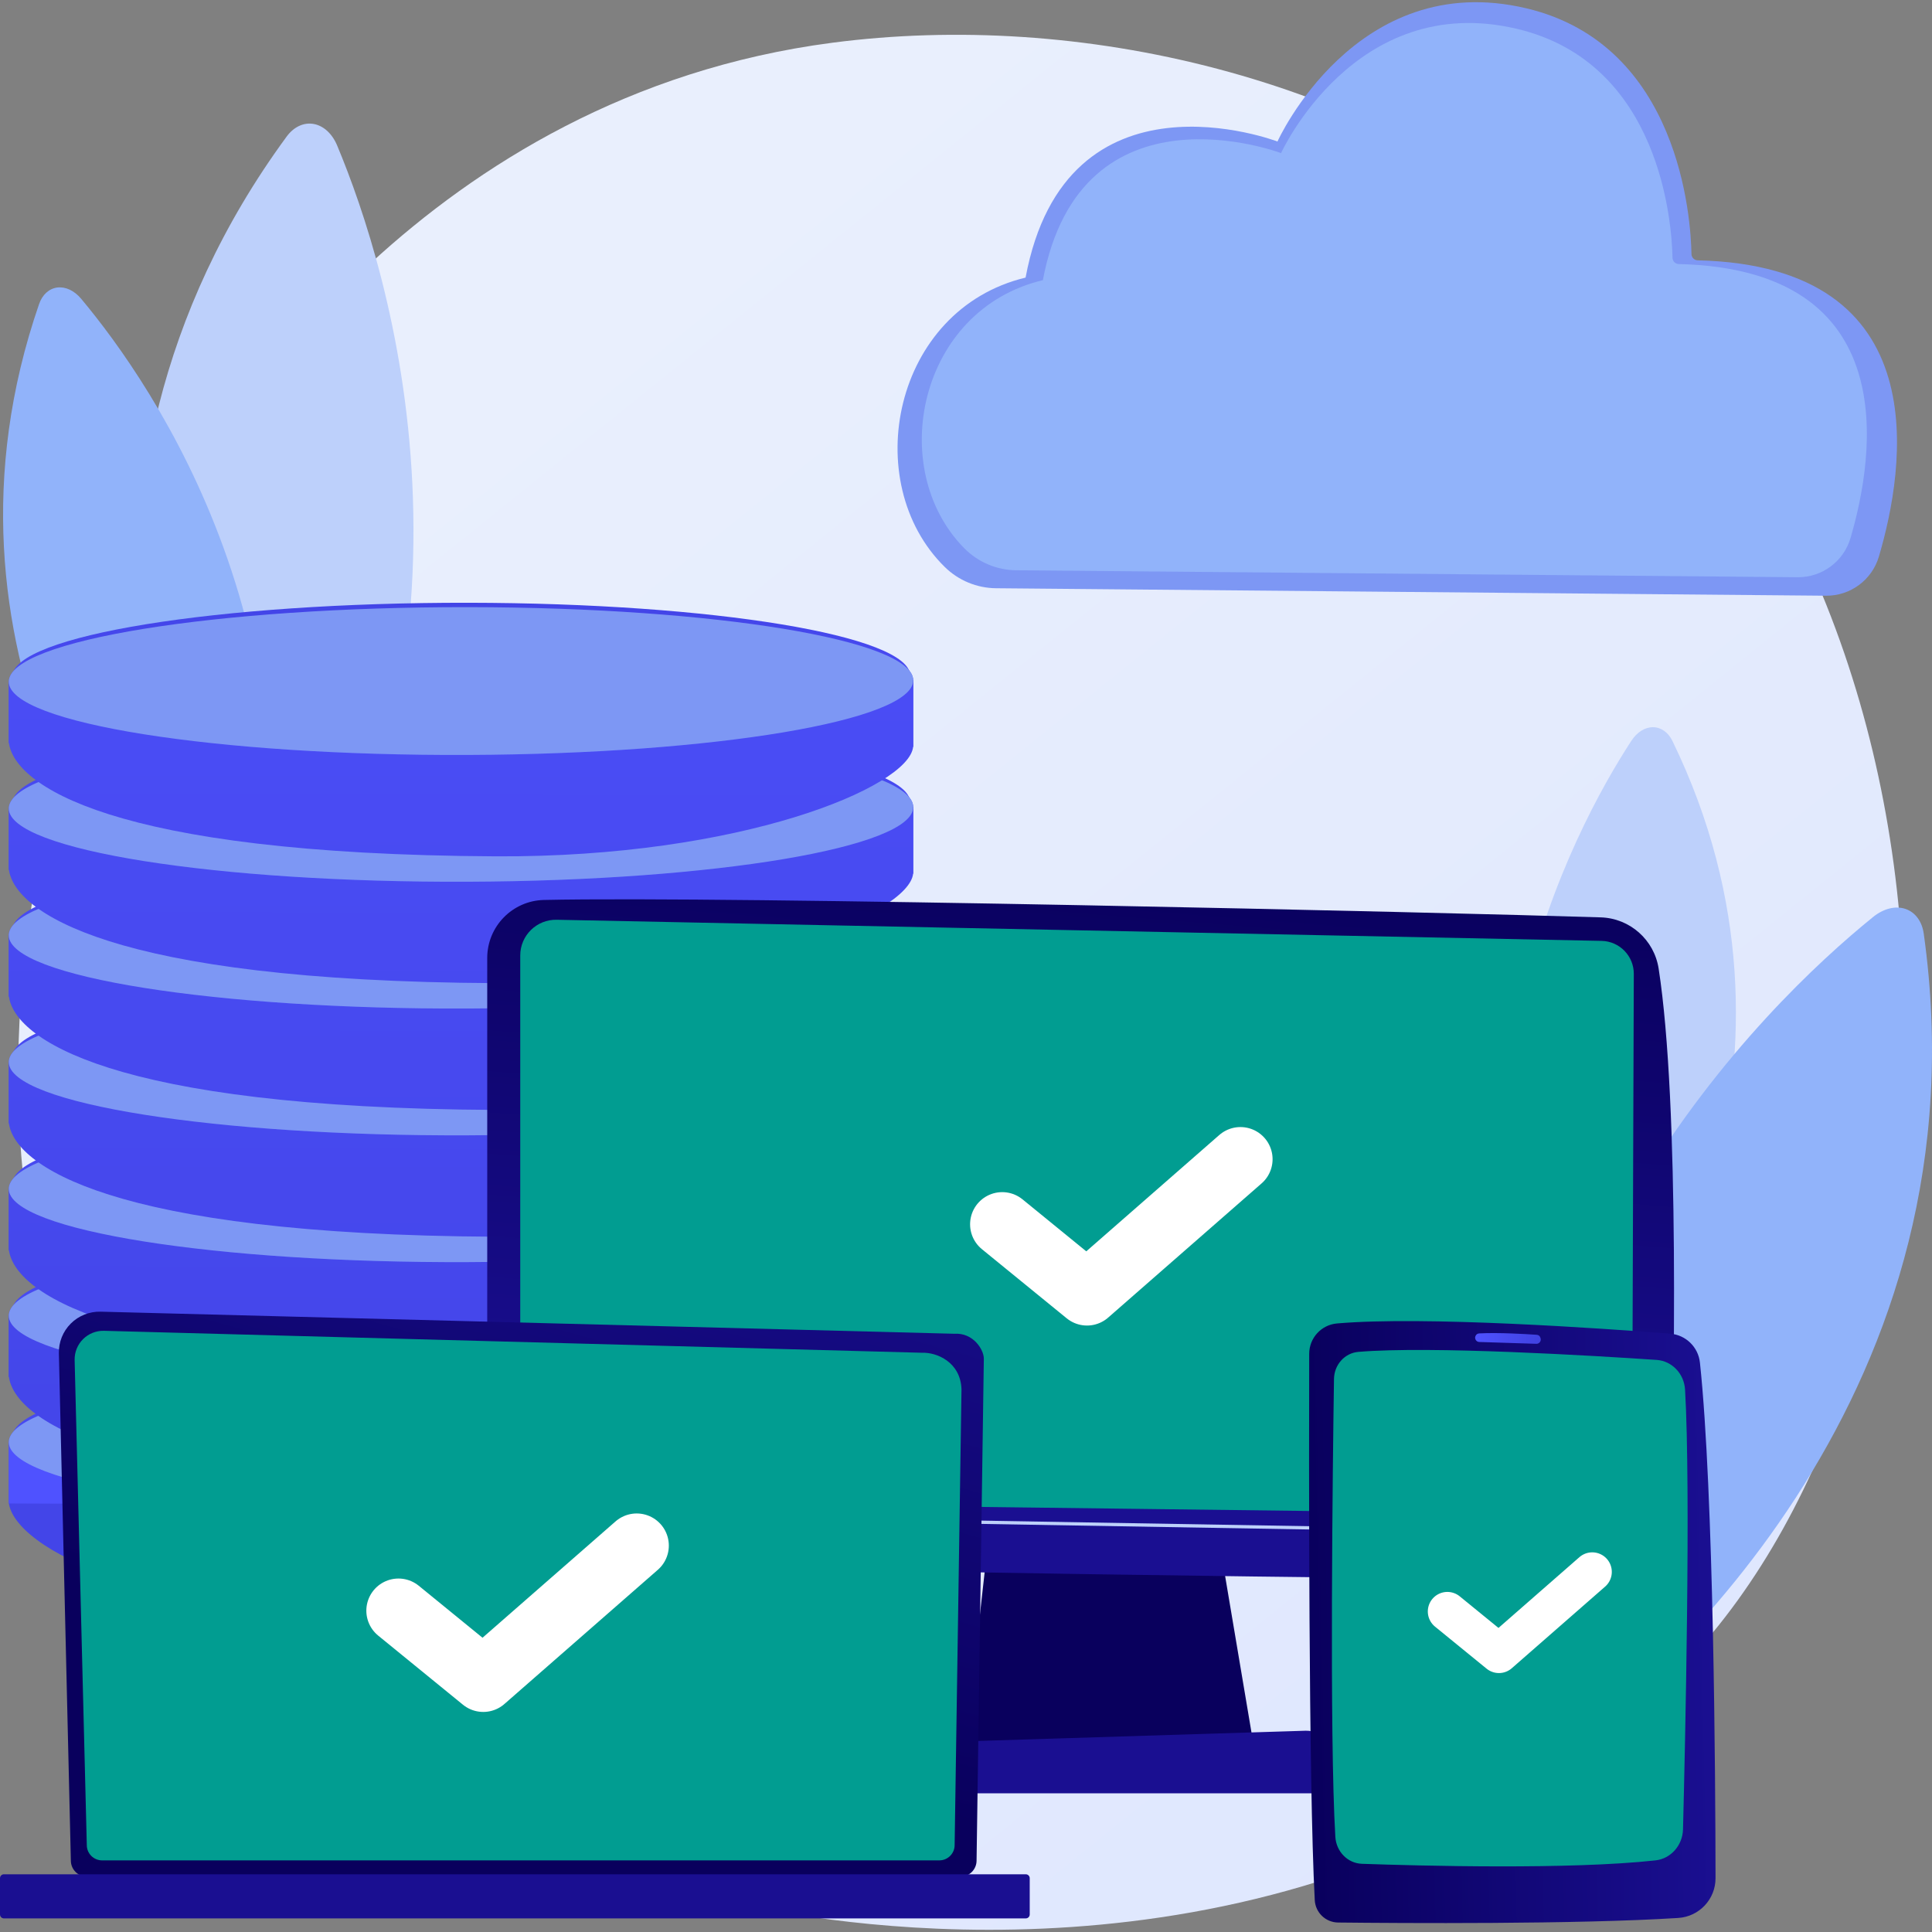 <svg width="160" height="160" viewBox="0 0 160 160" fill="none" xmlns="http://www.w3.org/2000/svg">
<rect x="0" y="0" width="160" height="160" fill="#808080" stroke="none"/>
<path d="M139.6 137.743C136.392 141.119 133.357 143.297 130.959 145.017C102.773 165.241 69.421 159.346 62.333 157.907C51.866 155.781 31.633 151.671 17.005 134.469C-5.126 108.444 -1.679 67.442 15.487 40.376C18.627 35.425 35.213 7.947 68.924 3.54C89.325 0.873 113.107 6.252 130.329 20.681C166.48 50.968 163.906 112.153 139.6 137.743Z" fill="url(#paint0_linear_1074_2176)"/>
<path d="M27.919 12.044C27.51 11.066 26.79 10.409 25.972 10.265C25.154 10.12 24.33 10.505 23.742 11.306C2.17 40.702 13.823 72.857 18.971 83.916C19.431 84.903 20.213 85.521 21.07 85.575C21.927 85.629 22.755 85.112 23.291 84.188C41.74 52.397 32.255 22.411 27.919 12.044Z" fill="#BDD0FB"/>
<path d="M6.718 24.739C6.156 24.067 5.425 23.724 4.744 23.811C4.062 23.897 3.506 24.403 3.237 25.18C-6.602 53.693 10.486 76.243 17.264 83.718C17.869 84.386 18.639 84.682 19.329 84.515C20.02 84.347 20.547 83.736 20.744 82.874C27.528 53.235 12.685 31.868 6.718 24.739Z" fill="#91B3FA"/>
<path d="M75.629 119.302V124.829L75.621 124.829C75.282 128.165 61.33 134.291 41.066 134.405C11.27 134.571 1.207 127.917 0.739 124.51H0.728V119.418L75.629 119.302Z" fill="url(#paint1_linear_1074_2176)"/>
<path d="M0.728 119.438C0.728 122.874 17.92 125.587 38.784 125.499C59.279 125.413 75.629 122.648 75.629 119.322C75.629 115.995 59.279 113.281 38.784 113.259C17.92 113.236 0.728 116.003 0.728 119.438Z" fill="url(#paint2_linear_1074_2176)"/>
<path d="M1.018 119.02C1.018 122.43 18.079 125.128 38.789 125.048C59.138 124.969 75.375 122.229 75.375 118.926C75.375 115.623 59.138 112.924 38.789 112.897C18.079 112.869 1.018 115.61 1.018 119.02Z" fill="url(#paint3_linear_1074_2176)"/>
<path d="M0.728 124.51V119.418L75.629 119.302V124.829L0.728 124.51Z" fill="#4F52FF"/>
<path d="M0.728 119.438C0.728 122.874 17.92 125.587 38.784 125.499C59.279 125.413 75.629 122.648 75.629 119.322C75.629 115.995 59.279 113.281 38.784 113.259C17.92 113.236 0.728 116.003 0.728 119.438Z" fill="#7D97F4"/>
<path d="M75.629 108.827V114.354L75.621 114.354C75.282 117.69 61.33 123.526 41.066 123.422C8.953 123.257 1.207 117.442 0.739 114.035H0.728V108.943L75.629 108.827Z" fill="url(#paint4_linear_1074_2176)"/>
<path d="M0.728 108.963C0.728 112.399 17.92 115.112 38.784 115.024C59.279 114.938 75.629 112.173 75.629 108.847C75.629 105.521 59.279 102.806 38.784 102.784C17.92 102.761 0.728 105.528 0.728 108.963Z" fill="url(#paint5_linear_1074_2176)"/>
<path d="M1.018 108.545C1.018 111.955 18.079 114.653 38.789 114.573C59.138 114.494 75.375 111.754 75.375 108.451C75.375 105.148 59.138 102.449 38.789 102.422C18.079 102.394 1.018 105.135 1.018 108.545Z" fill="url(#paint6_linear_1074_2176)"/>
<path d="M0.728 114.036V108.943L75.629 108.827V114.354L0.728 114.036Z" fill="url(#paint7_linear_1074_2176)"/>
<path d="M0.728 108.963C0.728 112.399 17.92 115.112 38.784 115.024C59.279 114.938 75.629 112.173 75.629 108.847C75.629 105.521 59.279 102.806 38.784 102.784C17.92 102.761 0.728 105.528 0.728 108.963Z" fill="#7D97F4"/>
<path d="M75.629 98.326V103.853L75.621 103.853C75.282 107.189 61.33 113.025 41.066 112.921C8.953 112.756 1.207 106.942 0.739 103.535H0.728V98.442L75.629 98.326Z" fill="url(#paint8_linear_1074_2176)"/>
<path d="M0.728 98.463C0.728 101.898 17.92 104.611 38.784 104.523C59.279 104.437 75.629 101.672 75.629 98.346C75.629 95.02 59.279 92.306 38.784 92.283C17.92 92.261 0.728 95.027 0.728 98.463Z" fill="url(#paint9_linear_1074_2176)"/>
<path d="M1.018 98.044C1.018 101.454 18.079 104.152 38.789 104.072C59.138 103.994 75.375 101.253 75.375 97.951C75.375 94.648 59.138 91.948 38.789 91.921C18.079 91.894 1.018 94.635 1.018 98.044Z" fill="url(#paint10_linear_1074_2176)"/>
<path d="M0.728 103.535V98.442L75.629 98.326V103.853L0.728 103.535Z" fill="url(#paint11_linear_1074_2176)"/>
<path d="M0.728 98.463C0.728 101.898 17.92 104.611 38.784 104.523C59.279 104.437 75.629 101.672 75.629 98.346C75.629 95.02 59.279 92.306 38.784 92.283C17.92 92.261 0.728 95.027 0.728 98.463Z" fill="#7D97F4"/>
<path d="M75.629 87.825V93.352L75.621 93.353C75.282 96.688 61.33 102.524 41.066 102.42C8.953 102.255 1.207 96.441 0.739 93.034H0.728V87.941L75.629 87.825Z" fill="url(#paint12_linear_1074_2176)"/>
<path d="M0.728 87.962C0.728 91.397 17.92 94.11 38.784 94.023C59.279 93.937 75.629 91.171 75.629 87.845C75.629 84.519 59.279 81.805 38.784 81.783C17.92 81.76 0.728 84.526 0.728 87.962Z" fill="url(#paint13_linear_1074_2176)"/>
<path d="M1.018 87.544C1.018 90.954 18.079 93.652 38.789 93.572C59.138 93.493 75.375 90.753 75.375 87.45C75.375 84.147 59.138 81.448 38.789 81.421C18.079 81.393 1.018 84.134 1.018 87.544Z" fill="url(#paint14_linear_1074_2176)"/>
<path d="M0.728 93.034V87.941L75.629 87.825V93.352L0.728 93.034Z" fill="url(#paint15_linear_1074_2176)"/>
<path d="M0.728 87.962C0.728 91.397 17.92 94.11 38.784 94.023C59.279 93.937 75.629 91.171 75.629 87.845C75.629 84.519 59.279 81.805 38.784 81.783C17.92 81.76 0.728 84.526 0.728 87.962Z" fill="#7D97F4"/>
<path d="M75.629 77.325V82.852L75.621 82.852C75.282 86.188 61.33 92.024 41.066 91.92C8.953 91.754 1.207 85.94 0.739 82.533H0.728V77.441L75.629 77.325Z" fill="url(#paint16_linear_1074_2176)"/>
<path d="M0.728 77.461C0.728 80.897 17.92 83.61 38.784 83.522C59.279 83.436 75.629 80.671 75.629 77.345C75.629 74.018 59.279 71.304 38.784 71.282C17.92 71.259 0.728 74.026 0.728 77.461Z" fill="url(#paint17_linear_1074_2176)"/>
<path d="M1.018 77.043C1.018 80.453 18.079 83.151 38.789 83.071C59.138 82.992 75.375 80.252 75.375 76.949C75.375 73.646 59.138 70.947 38.789 70.92C18.079 70.892 1.018 73.633 1.018 77.043Z" fill="url(#paint18_linear_1074_2176)"/>
<path d="M0.728 82.533V77.441L75.629 77.325V82.852L0.728 82.533Z" fill="url(#paint19_linear_1074_2176)"/>
<path d="M0.728 77.461C0.728 80.897 17.92 83.61 38.784 83.522C59.279 83.436 75.629 80.671 75.629 77.345C75.629 74.018 59.279 71.304 38.784 71.282C17.92 71.259 0.728 74.026 0.728 77.461Z" fill="#7D97F4"/>
<path d="M75.629 66.824V72.351L75.621 72.351C75.282 75.687 61.33 81.523 41.066 81.419C8.953 81.254 1.207 75.44 0.739 72.033H0.728V66.94L75.629 66.824Z" fill="url(#paint20_linear_1074_2176)"/>
<path d="M0.728 66.96C0.728 70.396 17.92 73.109 38.784 73.021C59.279 72.935 75.629 70.17 75.629 66.844C75.629 63.518 59.279 60.804 38.784 60.781C17.92 60.759 0.728 63.525 0.728 66.96Z" fill="url(#paint21_linear_1074_2176)"/>
<path d="M1.018 66.543C1.018 69.952 18.079 72.65 38.789 72.57C59.138 72.492 75.375 69.751 75.375 66.448C75.375 63.146 59.138 60.446 38.789 60.419C18.079 60.391 1.018 63.133 1.018 66.543Z" fill="url(#paint22_linear_1074_2176)"/>
<path d="M0.728 72.033V66.94L75.629 66.824V72.351L0.728 72.033Z" fill="url(#paint23_linear_1074_2176)"/>
<path d="M0.728 66.96C0.728 70.396 17.92 73.109 38.784 73.021C59.279 72.935 75.629 70.17 75.629 66.844C75.629 63.518 59.279 60.804 38.784 60.781C17.92 60.759 0.728 63.525 0.728 66.96Z" fill="#7D97F4"/>
<path d="M75.629 56.323V61.85L75.621 61.851C75.282 65.186 61.33 71.022 41.066 70.918C8.953 70.753 1.207 64.939 0.739 61.532H0.728V56.439L75.629 56.323Z" fill="url(#paint24_linear_1074_2176)"/>
<path d="M0.728 56.46C0.728 59.895 17.92 62.608 38.784 62.521C59.279 62.434 75.629 59.669 75.629 56.343C75.629 53.017 59.279 50.303 38.784 50.281C17.92 50.258 0.728 53.024 0.728 56.46Z" fill="url(#paint25_linear_1074_2176)"/>
<path d="M1.018 56.042C1.018 59.451 18.079 62.15 38.789 62.069C59.138 61.991 75.375 59.251 75.375 55.948C75.375 52.645 59.138 49.946 38.789 49.918C18.079 49.891 1.018 52.632 1.018 56.042Z" fill="url(#paint26_linear_1074_2176)"/>
<path d="M0.728 61.532V56.439L75.629 56.323V61.85L0.728 61.532Z" fill="url(#paint27_linear_1074_2176)"/>
<path d="M0.728 56.46C0.728 59.895 17.92 62.608 38.784 62.521C59.279 62.434 75.629 59.669 75.629 56.343C75.629 53.017 59.279 50.303 38.784 50.281C17.92 50.258 0.728 53.024 0.728 56.46Z" fill="#7D97F4"/>
<path d="M140.597 21.559C140.314 21.552 140.086 21.324 140.081 21.04C140.028 18.134 139.121 3.706 126.415 0.69C112.268 -2.666 105.794 11.72 105.794 11.72C105.794 11.72 88.291 5.006 84.934 22.989C73.959 25.623 71.108 39.956 78.246 46.96C79.38 48.073 80.9 48.702 82.489 48.716L151.221 49.335C153.239 49.353 155.027 48.033 155.6 46.099C157.747 38.852 160.561 22.027 140.597 21.559Z" fill="#7D97F4"/>
<path d="M139.026 21.867C138.743 21.861 138.516 21.633 138.51 21.35C138.454 18.562 137.556 5.183 125.588 2.379C112.212 -0.756 106.09 12.679 106.09 12.679C106.09 12.679 89.54 6.409 86.365 23.202C76.087 25.639 73.344 38.791 79.85 45.397C80.99 46.555 82.543 47.214 84.169 47.228L148.871 47.804C150.893 47.822 152.684 46.495 153.253 44.555C155.271 37.673 157.665 22.314 139.026 21.867Z" fill="#91B3FA"/>
<path d="M135.104 61.346C135.567 60.634 136.231 60.219 136.897 60.224C137.563 60.228 138.158 60.65 138.506 61.367C151.286 87.678 137.448 111.37 131.789 119.353C131.283 120.066 130.577 120.441 129.893 120.36C129.208 120.279 128.63 119.752 128.34 118.944C118.372 91.194 130.185 68.902 135.104 61.346Z" fill="#BDD0FB"/>
<path d="M155.127 75.937C155.984 75.243 156.968 74.997 157.789 75.268C158.609 75.54 159.174 76.298 159.317 77.322C164.577 114.892 138.039 138.598 127.868 146.188C126.959 146.866 125.938 147.046 125.126 146.673C124.314 146.299 123.811 145.418 123.776 144.306C122.56 106.084 146.041 83.295 155.127 75.937Z" fill="#91B3FA"/>
<path d="M81.988 126.234L79.925 144.731H103.854L100.737 126.234H81.988Z" fill="url(#paint28_linear_1074_2176)"/>
<path d="M40.35 79.338V122.931C40.35 126.517 43.208 129.449 46.792 129.542C62.715 129.952 118.403 130.948 133.56 130.724C136.165 130.686 138.275 128.601 138.351 125.997C138.643 115.87 139.118 91.517 137.361 80.211C136.991 77.83 134.981 76.05 132.573 75.973C119.232 75.546 60.199 74.191 45.049 74.531C42.436 74.59 40.35 76.724 40.35 79.338Z" fill="url(#paint29_linear_1074_2176)"/>
<path d="M43.085 79.126V120.542C43.085 122.636 44.766 124.342 46.859 124.373L131.379 125.417C133.455 125.448 135.156 123.778 135.164 121.702L135.305 80.656C135.311 79.172 134.129 77.956 132.645 77.92L46.112 76.171C44.452 76.131 43.085 77.466 43.085 79.126Z" fill="#019D91"/>
<path d="M135.801 127.133C135.8 127.133 135.799 127.133 135.798 127.133L43.083 125.553C43.008 125.552 42.948 125.49 42.95 125.415C42.951 125.34 43.012 125.281 43.088 125.282L135.803 126.861C135.878 126.863 135.938 126.925 135.936 127C135.935 127.074 135.874 127.133 135.801 127.133Z" fill="#BDD0FB"/>
<path d="M109.008 148.515H73.987C73.035 148.515 72.321 147.838 72.505 147.111L72.954 145.333C73.09 144.799 73.677 144.407 74.376 144.385L108.137 143.331C108.867 143.309 109.513 143.696 109.672 144.251L110.482 147.082C110.693 147.817 109.975 148.515 109.008 148.515Z" fill="url(#paint30_linear_1074_2176)"/>
<path d="M83 101.389L90.021 107.114L102.728 96" stroke="white" stroke-width="5.323" stroke-miterlimit="10" stroke-linecap="round" stroke-linejoin="round"/>
<path d="M5.868 154.086C5.868 154.821 6.47 155.422 7.205 155.422H79.538C80.273 155.422 80.875 154.821 80.875 154.086L81.477 112.518C81.477 111.783 80.611 110.349 79.024 110.456L8.333 108.627C7.41 108.603 6.518 108.959 5.864 109.61C5.21 110.262 4.853 111.152 4.875 112.075L5.868 154.086Z" fill="url(#paint31_linear_1074_2176)"/>
<path d="M0.323 158.873H84.954C85.131 158.873 85.277 158.727 85.277 158.55V155.543C85.277 155.366 85.131 155.22 84.954 155.22H0.323C0.145 155.22 0 155.366 0 155.543V158.55C0 158.727 0.145 158.873 0.323 158.873Z" fill="url(#paint32_linear_1074_2176)"/>
<path d="M7.188 152.804C7.188 153.5 7.758 154.069 8.454 154.069H77.793C78.489 154.069 79.059 153.5 79.059 152.804L79.627 115.069C79.56 112.798 77.569 111.982 76.362 112.03L8.611 110.212C7.963 110.195 7.336 110.445 6.877 110.903C6.417 111.361 6.165 111.988 6.181 112.636L7.188 152.804Z" fill="#019D91"/>
<path d="M33 133.389L40.021 139.114L52.728 128" stroke="white" stroke-width="5.323" stroke-miterlimit="10" stroke-linecap="round" stroke-linejoin="round"/>
<path d="M110.723 109.603C109.423 109.716 108.426 110.805 108.423 112.11C108.4 120.091 108.363 147.618 108.883 157.36C108.938 158.393 109.784 159.204 110.818 159.215C115.93 159.27 130.635 159.371 138.983 158.837C140.722 158.726 142.075 157.286 142.073 155.543C142.062 147.167 141.929 123.612 140.781 112.845C140.644 111.555 139.607 110.548 138.313 110.447C132.738 110.013 117.932 108.976 110.723 109.603Z" fill="url(#paint33_linear_1074_2176)"/>
<path d="M110.475 114.202C110.374 121.028 110.088 143.738 110.587 152.119C110.66 153.344 111.612 154.311 112.787 154.352C117.625 154.521 130.031 154.847 137.1 154.069C138.373 153.929 139.346 152.826 139.38 151.49C139.557 144.523 140.034 123.372 139.549 115.085C139.472 113.762 138.462 112.707 137.196 112.622C131.957 112.269 118.506 111.455 112.495 111.956C111.366 112.05 110.492 113.02 110.475 114.202Z" fill="#019D91"/>
<path d="M122.164 110.79C122.168 110.979 122.318 111.131 122.507 111.137C123.438 111.165 126.06 111.246 127.232 111.288C127.463 111.296 127.64 111.085 127.591 110.859C127.587 110.851 127.557 110.562 127.261 110.541C126.468 110.486 124.076 110.337 122.495 110.428C122.171 110.447 122.153 110.816 122.164 110.79Z" fill="url(#paint34_linear_1074_2176)"/>
<path d="M119.864 133.455L124.135 136.937L131.864 130.177" stroke="white" stroke-width="3.238" stroke-miterlimit="10" stroke-linecap="round" stroke-linejoin="round"/>
<defs>
<linearGradient id="paint0_linear_1074_2176" x1="178.016" y1="206.136" x2="38.373" y2="32.708" gradientUnits="userSpaceOnUse">
<stop stop-color="#DAE3FE"/>
<stop offset="1" stop-color="#E9EFFD"/>
</linearGradient>
<linearGradient id="paint1_linear_1074_2176" x1="38.437" y1="2.249" x2="38.1" y2="158.701" gradientUnits="userSpaceOnUse">
<stop stop-color="#4F52FF"/>
<stop offset="1" stop-color="#4042E2"/>
</linearGradient>
<linearGradient id="paint2_linear_1074_2176" x1="40.262" y1="52.832" x2="35.194" y2="214.692" gradientUnits="userSpaceOnUse">
<stop stop-color="#4F52FF"/>
<stop offset="1" stop-color="#4042E2"/>
</linearGradient>
<linearGradient id="paint3_linear_1074_2176" x1="38.094" y1="124.201" x2="38.064" y2="111.032" gradientUnits="userSpaceOnUse">
<stop stop-color="#4F52FF"/>
<stop offset="1" stop-color="#4042E2"/>
</linearGradient>
<linearGradient id="paint4_linear_1074_2176" x1="38.415" y1="2.249" x2="38.077" y2="158.701" gradientUnits="userSpaceOnUse">
<stop stop-color="#4F52FF"/>
<stop offset="1" stop-color="#4042E2"/>
</linearGradient>
<linearGradient id="paint5_linear_1074_2176" x1="39.935" y1="52.822" x2="34.866" y2="214.682" gradientUnits="userSpaceOnUse">
<stop stop-color="#4F52FF"/>
<stop offset="1" stop-color="#4042E2"/>
</linearGradient>
<linearGradient id="paint6_linear_1074_2176" x1="38.094" y1="113.726" x2="38.064" y2="100.557" gradientUnits="userSpaceOnUse">
<stop stop-color="#4F52FF"/>
<stop offset="1" stop-color="#4042E2"/>
</linearGradient>
<linearGradient id="paint7_linear_1074_2176" x1="38.415" y1="2.249" x2="38.077" y2="158.701" gradientUnits="userSpaceOnUse">
<stop stop-color="#4F52FF"/>
<stop offset="1" stop-color="#4042E2"/>
</linearGradient>
<linearGradient id="paint8_linear_1074_2176" x1="38.392" y1="2.249" x2="38.054" y2="158.701" gradientUnits="userSpaceOnUse">
<stop stop-color="#4F52FF"/>
<stop offset="1" stop-color="#4042E2"/>
</linearGradient>
<linearGradient id="paint9_linear_1074_2176" x1="39.606" y1="52.812" x2="34.538" y2="214.671" gradientUnits="userSpaceOnUse">
<stop stop-color="#4F52FF"/>
<stop offset="1" stop-color="#4042E2"/>
</linearGradient>
<linearGradient id="paint10_linear_1074_2176" x1="38.094" y1="103.225" x2="38.064" y2="90.056" gradientUnits="userSpaceOnUse">
<stop stop-color="#4F52FF"/>
<stop offset="1" stop-color="#4042E2"/>
</linearGradient>
<linearGradient id="paint11_linear_1074_2176" x1="38.392" y1="2.248" x2="38.054" y2="158.701" gradientUnits="userSpaceOnUse">
<stop stop-color="#4F52FF"/>
<stop offset="1" stop-color="#4042E2"/>
</linearGradient>
<linearGradient id="paint12_linear_1074_2176" x1="38.369" y1="2.248" x2="38.032" y2="158.701" gradientUnits="userSpaceOnUse">
<stop stop-color="#4F52FF"/>
<stop offset="1" stop-color="#4042E2"/>
</linearGradient>
<linearGradient id="paint13_linear_1074_2176" x1="39.278" y1="52.802" x2="34.209" y2="214.661" gradientUnits="userSpaceOnUse">
<stop stop-color="#4F52FF"/>
<stop offset="1" stop-color="#4042E2"/>
</linearGradient>
<linearGradient id="paint14_linear_1074_2176" x1="38.094" y1="92.725" x2="38.064" y2="79.555" gradientUnits="userSpaceOnUse">
<stop stop-color="#4F52FF"/>
<stop offset="1" stop-color="#4042E2"/>
</linearGradient>
<linearGradient id="paint15_linear_1074_2176" x1="38.369" y1="2.248" x2="38.032" y2="158.701" gradientUnits="userSpaceOnUse">
<stop stop-color="#4F52FF"/>
<stop offset="1" stop-color="#4042E2"/>
</linearGradient>
<linearGradient id="paint16_linear_1074_2176" x1="38.347" y1="2.248" x2="38.009" y2="158.701" gradientUnits="userSpaceOnUse">
<stop stop-color="#4F52FF"/>
<stop offset="1" stop-color="#4042E2"/>
</linearGradient>
<linearGradient id="paint17_linear_1074_2176" x1="38.949" y1="52.791" x2="33.881" y2="214.65" gradientUnits="userSpaceOnUse">
<stop stop-color="#4F52FF"/>
<stop offset="1" stop-color="#4042E2"/>
</linearGradient>
<linearGradient id="paint18_linear_1074_2176" x1="38.094" y1="82.224" x2="38.064" y2="69.055" gradientUnits="userSpaceOnUse">
<stop stop-color="#4F52FF"/>
<stop offset="1" stop-color="#4042E2"/>
</linearGradient>
<linearGradient id="paint19_linear_1074_2176" x1="38.347" y1="2.249" x2="38.009" y2="158.701" gradientUnits="userSpaceOnUse">
<stop stop-color="#4F52FF"/>
<stop offset="1" stop-color="#4042E2"/>
</linearGradient>
<linearGradient id="paint20_linear_1074_2176" x1="38.324" y1="2.248" x2="37.986" y2="158.701" gradientUnits="userSpaceOnUse">
<stop stop-color="#4F52FF"/>
<stop offset="1" stop-color="#4042E2"/>
</linearGradient>
<linearGradient id="paint21_linear_1074_2176" x1="38.621" y1="52.781" x2="33.552" y2="214.64" gradientUnits="userSpaceOnUse">
<stop stop-color="#4F52FF"/>
<stop offset="1" stop-color="#4042E2"/>
</linearGradient>
<linearGradient id="paint22_linear_1074_2176" x1="38.094" y1="71.723" x2="38.064" y2="58.554" gradientUnits="userSpaceOnUse">
<stop stop-color="#4F52FF"/>
<stop offset="1" stop-color="#4042E2"/>
</linearGradient>
<linearGradient id="paint23_linear_1074_2176" x1="38.324" y1="2.249" x2="37.986" y2="158.701" gradientUnits="userSpaceOnUse">
<stop stop-color="#4F52FF"/>
<stop offset="1" stop-color="#4042E2"/>
</linearGradient>
<linearGradient id="paint24_linear_1074_2176" x1="38.301" y1="2.248" x2="37.964" y2="158.701" gradientUnits="userSpaceOnUse">
<stop stop-color="#4F52FF"/>
<stop offset="1" stop-color="#4042E2"/>
</linearGradient>
<linearGradient id="paint25_linear_1074_2176" x1="38.292" y1="52.771" x2="33.224" y2="214.63" gradientUnits="userSpaceOnUse">
<stop stop-color="#4F52FF"/>
<stop offset="1" stop-color="#4042E2"/>
</linearGradient>
<linearGradient id="paint26_linear_1074_2176" x1="38.094" y1="61.223" x2="38.064" y2="48.053" gradientUnits="userSpaceOnUse">
<stop stop-color="#4F52FF"/>
<stop offset="1" stop-color="#4042E2"/>
</linearGradient>
<linearGradient id="paint27_linear_1074_2176" x1="38.301" y1="2.248" x2="37.964" y2="158.701" gradientUnits="userSpaceOnUse">
<stop stop-color="#4F52FF"/>
<stop offset="1" stop-color="#4042E2"/>
</linearGradient>
<linearGradient id="paint28_linear_1074_2176" x1="99.366" y1="125.194" x2="114.429" y2="101.152" gradientUnits="userSpaceOnUse">
<stop stop-color="#09005D"/>
<stop offset="1" stop-color="#1A0F91"/>
</linearGradient>
<linearGradient id="paint29_linear_1074_2176" x1="91.901" y1="70.726" x2="87.846" y2="121.417" gradientUnits="userSpaceOnUse">
<stop stop-color="#09005D"/>
<stop offset="1" stop-color="#1A0F91"/>
</linearGradient>
<linearGradient id="paint30_linear_1074_2176" x1="99.97" y1="108.745" x2="97.363" y2="120.621" gradientUnits="userSpaceOnUse">
<stop stop-color="#09005D"/>
<stop offset="1" stop-color="#1A0F91"/>
</linearGradient>
<linearGradient id="paint31_linear_1074_2176" x1="40.88" y1="139.961" x2="55.363" y2="88.691" gradientUnits="userSpaceOnUse">
<stop stop-color="#09005D"/>
<stop offset="1" stop-color="#1A0F91"/>
</linearGradient>
<linearGradient id="paint32_linear_1074_2176" x1="55.733" y1="78.476" x2="51.33" y2="104.895" gradientUnits="userSpaceOnUse">
<stop stop-color="#09005D"/>
<stop offset="1" stop-color="#1A0F91"/>
</linearGradient>
<linearGradient id="paint33_linear_1074_2176" x1="108.302" y1="134.602" x2="141.827" y2="133.868" gradientUnits="userSpaceOnUse">
<stop stop-color="#09005D"/>
<stop offset="1" stop-color="#1A0F91"/>
</linearGradient>
<linearGradient id="paint34_linear_1074_2176" x1="122.162" y1="110.844" x2="127.599" y2="110.844" gradientUnits="userSpaceOnUse">
<stop stop-color="#4F52FF"/>
<stop offset="1" stop-color="#4042E2"/>
</linearGradient>
</defs>
</svg>
